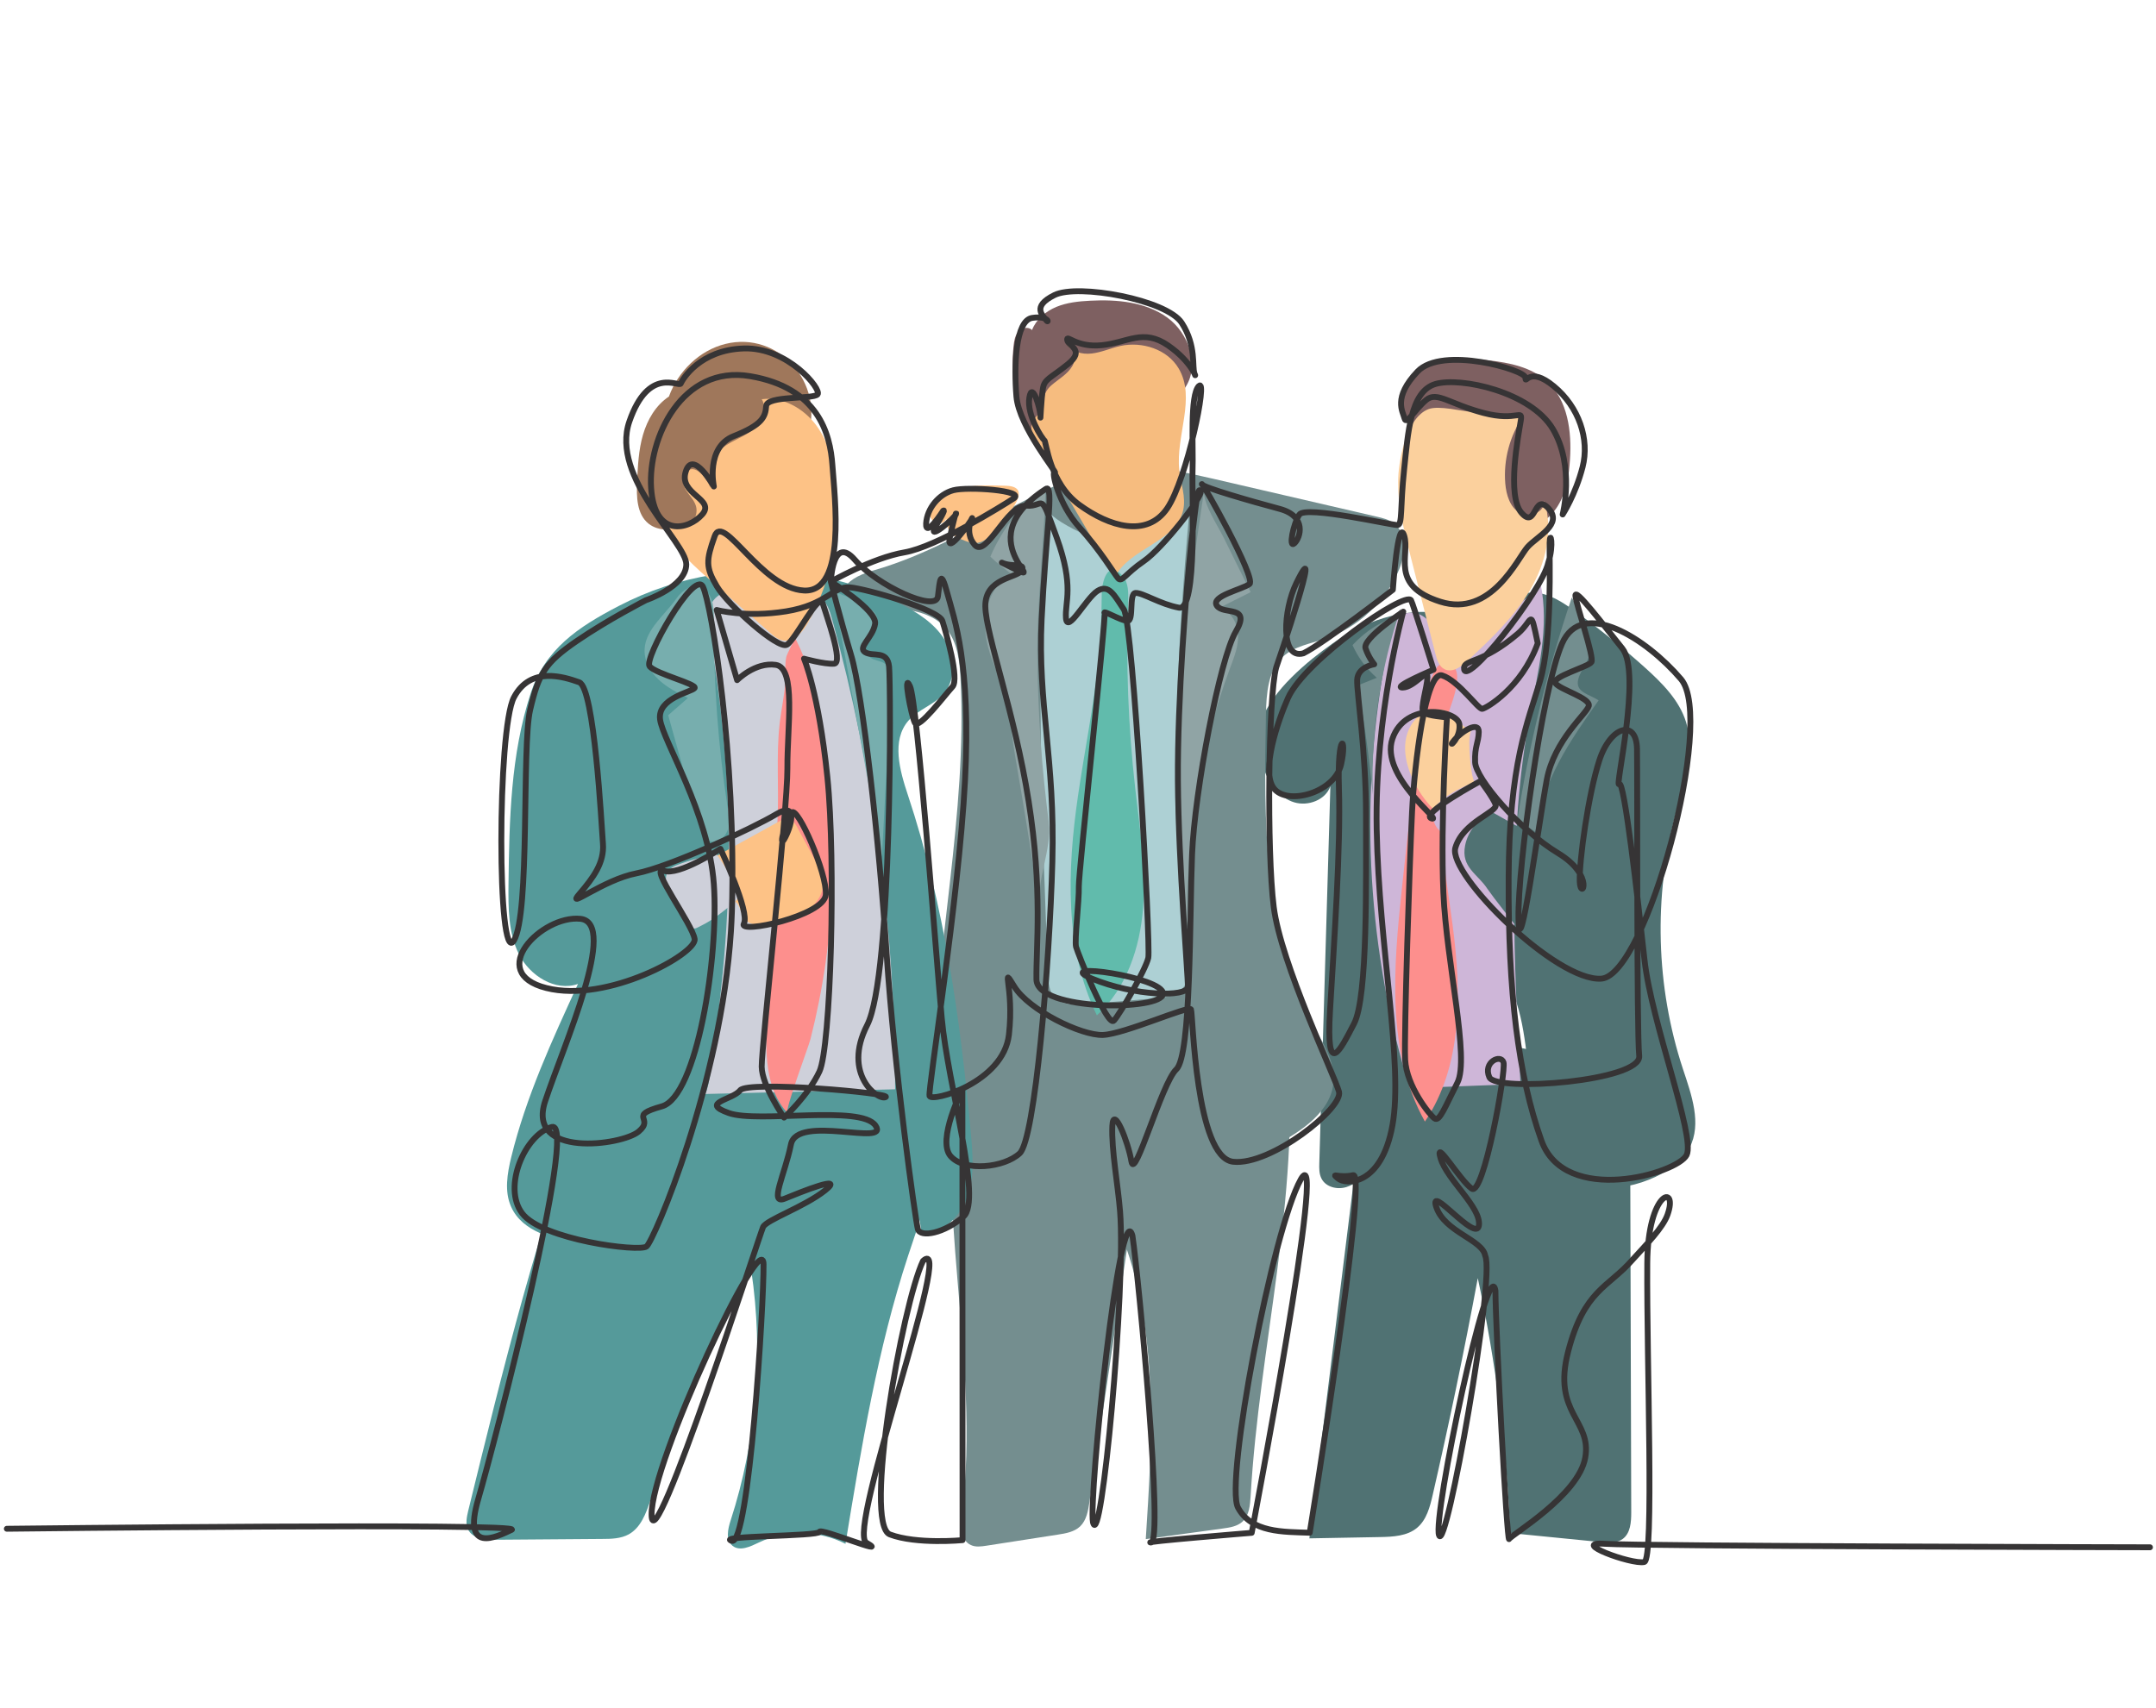 <svg version="1.2" xmlns="http://www.w3.org/2000/svg" viewBox="0 0 2650 2100" width="2650" height="2100"><style>.a{fill:#507273}.b{fill:#748e8f}.c{fill:#559a9a}.d{fill:#7e6061}.e{fill:#9f775b}.f{fill:#ced0da}.g{fill:#add0d4}.h{fill:#ceb6d8}.i{fill:#fd8f8d}.j{fill:#61bbac}.k{fill:#fdc286}.l{fill:#f6bc7f}.m{fill:#fbd09d}.n{fill:#77aeae}.o{fill:#738e8f}.p{fill:#90a4a5}.q{fill:none;stroke:#363435;stroke-linecap:round;stroke-linejoin:round;stroke-width:7.2}</style><path class="a" d="m1987.3 1285.7c14.5 9 16.1 29.1 16.2 46.2q0.7 263.7 1.5 527.4c0 12-0.9 25.8-10.6 32.8-7.4 5.3-17.3 4.7-26.4 3.8q-55.9-5.6-111.8-11.1c-4.2-105.3-17.6-210.3-39.8-313.4-16.6 89.2-35.1 178-55.4 266.4-3.4 14.8-7.5 30.6-19.1 40.4-12.3 10.4-29.9 11.2-46 11.5q-43.3 0.8-86.5 1.6 34-273.9 68-547.9c4.2-33.8 12.4-64.7 47.4-77.1 25.8-9.1 54.1-9.4 79.8-0.8 24.3 8.3 46 19.8 71.6 24.2 19.1 3.3 38.1 3.8 57.1-0.1 17.1-3.5 37.3-14.2 54-3.9z"/><path class="b" d="m1582.7 1287.7c15.4 184.2-35 367.1-45.5 551.6-0.7 11.3-1.7 23.7-10 31.4-6.4 5.9-15.6 7.3-24.3 8.5q-47.3 6.5-94.6 13c7.8-119.4 15.2-242.5-23.2-355.9q-23.1 155.4-46.1 310.7c-1.6 10.7-3.6 22.1-11.4 29.6-7.2 6.8-17.6 8.6-27.4 10.1q-43.8 6.8-87.6 13.6c-6.5 1-13.4 2-19.3-0.8-13-6-12.8-24.3-11-38.6 24-189.4-37.1-383.4-3.3-571.4 4.7-26 11.7-52.7 29-72.7 44.5-51.4 118.3-32.7 177.4-36.7 49.7-3.4 106.9-12.8 152.4 14 33.7 19.8 41.8 57.2 44.9 93.6z"/><path class="c" d="m1083.7 1284.8c44.2 19 66.2 71 65.8 119.2-0.3 48.1-18.3 94-33.3 139.8-37.7 114.9-57.4 234.9-77 354.2-32.7-16.8-73.3-17.5-106.5-1.6-10.4 5-23.4 11.3-32.4 4-8.6-7-5.7-20.5-2.3-31 32-98.7 40.7-204.9 25.4-307.5-49.2 90.5-90.7 185.2-124 282.8-5.4 15.9-11.8 33.4-26.5 41.6-9.8 5.4-21.6 5.7-32.8 5.7q-65.7 0.5-131.3 1c-12.7 0.1-28-1.4-33.5-12.7-3.4-7-1.6-15.3 0.2-22.9 43-175.6 86.1-351.8 151.4-520.4 10.1-25.9 21.9-53.1 45.1-68.3 24.1-15.7 55.1-14.9 83.6-10.9 36.2 5 72.7 4.8 108.7 10.4 38.4 6 83.2 1 119.4 16.6z"/><path class="a" d="m1638.2 790.9c33.8-23.8 74.3-39.6 115.7-38.6 18.2 0.4 36.7 4.1 54.6 0.6 26.7-5.1 50-25.5 77.1-24.3 18.5 0.8 34.9 11.7 49.9 22.5 29.9 21.6 58.6 44.8 86 69.3 21.2 19.1 42.5 40.2 50.9 67.4 11.2 36.2-2.6 74.8-12.5 111.4-27.7 102.8-24.7 213.8 8.6 314.9 10.5 31.7 23.6 67.3 8.2 96.9-8.6 16.6-24.9 27.8-41.8 35.8-21.6 10.1-46.1 16-69.3 10.8-45.2-10.2-71.4-58.4-80.7-103.9-9.4-45.4-8.2-93.6-26.6-136.2q-71.3 17-142.6 33.9c21.2 62.5 8.1 135.5-33.5 186.7-7.4 9.1-16.1 17.9-27.3 21.3-11.2 3.5-25.3 0.1-30.6-10.4-3-5.8-2.9-12.6-2.7-19.1q6.8-231.6 13.6-463.2c-6 16.9-27.4 24.9-44.5 19.7-35.8-10.8-51.4-67.6-40.2-100.2 12.8-37.4 56.8-73.5 87.7-95.3z"/><path class="b" d="m1387.1 574.2c34.8-1.5 69.2 6.4 103.2 14.2q100.7 23.4 201.5 46.7c7.3 1.7 14.8 3.4 20.8 7.8 17.3 12.5 14.9 39.1 6.5 58.7-16.6 38.9-50.3 70.1-90.4 83.7-17.8 6-37.5 9.1-51.4 21.7-18.9 17.2-20.8 45.9-21.3 71.4-2.6 131-3.7 268.9 59.2 383.9 11.4 20.8 25.2 42.3 24 66-1.8 38-39.6 62.5-73.1 80.5-15.5 8.3-34.1 16.7-49.7 8.8-13.4-6.9-18.7-22.9-22.5-37.5-20.8-79.1-34.6-160.1-41.3-241.7q-80.3 7.9-160.7 15.9c-0.7 70-9.8 139.9-27 207.8-4.2 16.6-9.1 33.4-18.8 47.5-9.6 14.1-25 25.3-42.1 25.8-21.6 0.6-40.7-16.1-49.4-35.8-8.8-19.8-9.1-42.1-8.8-63.7 3-167.9 43.5-334.4 34.8-502.1-1.1-21.5-3.7-44.6-17.7-61-23.4-27.2-63.7-23.4-95.7-28.7-48.1-8-31.7-31.9 5.4-42.5 73.1-20.8 132.3-59 199.7-92.8 35.9-18 74.2-32.7 114.8-34.6z"/><path class="c" d="m875.6 706.8c78-12.5 159.8 0 230.5 35.3 21.2 10.6 42.1 23.9 54.7 43.9 12.6 20 14.8 48.3-0.5 66.4-11.9 14.2-31.8 19.7-43.9 33.8-20.8 24.2-10.6 60.9-0.5 91.2 44.6 134.2 64.5 275.2 77.4 416 2.4 25.9 4.5 52.7-4 77.3-8.5 24.6-30.4 46.6-56.4 46.7q-16.8-118.5-33.5-236.9c-2.7-19.1-6.6-40.2-21.9-51.9-14-10.6-33.3-10-50.8-9q-43.2 2.7-86.3 5.3c-14.7 0.9-30.7 2.3-41.3 12.5-10.3 9.8-12.6 25.2-14.7 39.3-9.3 64.4-24.1 128.1-44.2 190-5.6 17.4-12.1 35.3-25.4 47.9-25.6 24.2-66 20.2-100.8 14.6-33.3-5.4-71.9-14.6-85.7-45.4-8.6-19-4.8-41.1 0.1-61.3 18.1-74 50.2-143.7 82-212.8-27.9 9.8-59.2-10.1-72.5-36.4-13.3-26.4-13.2-57.3-12.9-86.9 1-78.4 2.6-158.6 27.2-233.8 17.9-54.7 58.1-81.5 108.3-107.6 36-18.7 75-31.8 115.1-38.2z"/><path class="d" d="m1260.5 524.1c-13.2-31-18.3-65.4-14.7-98.8 0.6-6.3 1.8-12.9 6-17.7 4.1-4.7 12.3-6.4 16.7-1.8 5-13.2 16.8-23 29.9-28.5 13.1-5.4 27.5-6.9 41.7-7.6 32.8-1.7 67.8 1.4 94.5 20.6 26.6 19.2 40.5 59.1 22.1 86.3-11.7 17.3-32.6 25.4-52.2 32.6-31.5 11.5-61.2 22.6-90.2 38.7-24.5 13.6-42.9 2.2-53.8-23.8z"/><path class="d" d="m1723.8 488.4c4.8-20.5 23.2-35.8 43.2-42.3 20.1-6.5 41.7-5.4 62.7-3.1 25.7 2.9 52.7 8.5 71.9 25.9 25.5 23.3 30.4 61.6 28.1 96.1-1.2 19.5-4.4 39.4-14.4 56.1-10 16.8-27.9 29.9-47.4 29.5-26.2-0.6-45.6-23.6-61.3-44.6-16.4-22-31.2-45.4-52.6-62.6-17.6-14.2-36.3-29.2-30.2-55z"/><path class="e" d="m842.2 648.5c-15.2 3.5-32.7 5-44.9-4.6-14.7-11.6-15.1-33.3-14.2-51.9 0.9-19.3 1.8-38.9 7.2-57.4 5.4-18.6 15.7-36.4 31.9-47.1 11.2-31 37.5-56.8 69.5-64.7 65.4-16.1 121.7 48.3 101.4 111.8-18.2 57-97.1 101.5-150.9 113.9z"/><path class="f" d="m986.6 729.3c7.2 0.4 14.6 0.9 20.7 4.7 9 5.5 12.6 16.7 15.4 27 51.7 188 77.9 383.1 77.5 578.2q-117.1 2.9-234.2 5.8c7.6-0.2 20.9-134.8 22.2-148.1 5-50.4 7.5-101.1 7.5-151.7 0-50.7-2.6-101.3-7.7-151.7q-3.9-38.4-9.7-76.5c-3.1-20.1-11.7-44-7.7-64.4 8.9-46.2 83.5-25.1 116-23.3z"/><path class="g" d="m1461.7 630.2c-15.3 176.2-25.8 354.3-0.3 529.3 3.1 20.9 5 46-11.6 59-8.9 6.9-20.9 8.1-32.2 9.1q-41.9 3.5-83.8 7c-13.4 1.1-29 1.4-37.9-8.7-6.5-7.4-7.3-18.1-7.7-28-7.7-191.5-15.4-383.5-1.4-574.6-1.2 16.7 77.8 48.9 92.3 50.9 31.1 4.1 63.5-22 82.6-44z"/><path class="h" d="m1893.6 717.8c11.1 53.4-3.4 108.4-13.3 162.1-27.5 148.8-19.5 301.6-11.4 452.8q-51.9 1.9-103.7 3.9c-10.1 0.4-21.1 0.5-29.1-5.7-7.1-5.6-10-14.9-12.4-23.6-46.4-169-52-349.1-16.1-520.7 3-14.3 9.3-31.4 23.7-33.1 32.5-3.9 36.5 48.8 74.2 28.4 10-5.4 90-55.1 88.1-64.1z"/><path class="i" d="m942.8 1251.8c-2.2 40.8-2.7 86.5 25.1 116.5-3.5-3.7 25.9-81.2 28.3-90.9 7.8-30.8 14-61.9 18.5-93.4 9.1-64.2 11.3-129.4 6.5-194.1-5.2-69.4-11.8-141.2-43.2-204.3-1-2-10.9 19.5-11.4 21.4-2.3 10-0.7 20.7-1.3 30.8-1.1 17.1-4.9 33.8-6.9 50.7-4.7 40.5-0.7 81.1-2.8 121.6q-6.4 120.8-12.8 241.7z"/><path class="j" d="m1324.9 979.1c-13.1 90.5-16.7 187 23.3 269.2 36.3-33.1 53.1-83.3 56.8-132.3 3.7-49.1-4.2-98.1-9.7-147-8.6-76-11.5-152.8-8.7-229.3 0.4-11 0.6-23.1-6.6-31.5-18.9-21.8-25.7 8.5-25.8 21-0.3 28.3-1.1 56.2-4.1 84.3-6 55.6-17.2 110.4-25.2 165.6z"/><path class="i" d="m1723.2 1091.4c-10.4 97.4-19.5 202 28.2 287.5 46.7-69.1 44.9-159.4 34-241.9-10.8-82.6-28.9-167.2-9.2-248.2 3.6-14.6 29.3-67 3.6-73.2-12.7-3-17.1 10-21.1 19.9-10.4 26-10.8 55.7-14.7 82.9-8.3 57.5-14.6 115.3-20.8 173z"/><path class="k" d="m925.9 527.8c10.7-9 17.6-25.1 10.4-37 25.6-3.4 51.2 11.1 66.7 31.7 15.4 20.7 22 46.7 24.8 72.4 6.4 58.1-5.6 118.1-33.8 169.3-6.8 12.4-18.2 26-32.1 23.1-6-1.2-10.9-5.4-15.5-9.5q-37.6-32.9-75.1-65.9c-25.3-22.2-52.2-47-58.1-80.2 1.9 11.7 14.8 20.3 26.3 17.6 11.6-2.7 19.3-16.2 15.8-27.5-2.2-7.1-7.8-12.5-11.9-18.8-4-6.2-6.3-15-1.7-20.8 12.3-15.9 27.4 7.3 31.4 17.1 0.8-10.9-1-23.9 3.5-34.2 8.9-20.5 33.3-23.8 49.3-37.3z"/><path class="l" d="m1292.4 473.6c8.8-7.6 19.6-13.4 25.5-23.4 5.9-9.9 3.5-26.2-7.9-28.7 5.7 10.8 19.8 14.6 31.9 13.1 12.1-1.4 23.5-6.7 35.4-9.3 26.6-5.8 57.5 4.1 71.4 27.6 21.7 36.4-3.8 82.9 0.8 125 1.8 16.5 8.4 33.1 4.8 49.3-8.6 39.2-66.1 46.5-84 82.5q-45.9-78-91.9-156.1c-5-8.4-10.1-17.2-10.6-27-0.7-12 8-13.9 11.7-22.7 4.9-11.7 1.3-20.2 12.9-30.3z"/><path class="m" d="m1872.7 511c-16.9 24.1-25 54.3-22.5 83.6 1.2 13.8 5.7 28.9 17.6 35.9 12 7 31.6-1.1 30.2-14.9 11.8 36.7 1.8 77.6-17.9 110.7-19.7 33.1-48.2 59.8-76.3 86.1-7.9 7.4-18.8 15.2-28.4 10.3-6.7-3.4-9.1-11.4-11-18.6q-15.5-60.9-31-121.7c-8-31.3-16.1-63.2-14.8-95.5 1-23.7 10.8-73.9 37.2-83.9 12.9-4.9 40.9 2.7 54.9 3.6q31 2.2 62 4.4z"/><path class="k" d="m859.6 1067.1c3.4-4.8 8.9-7.9 14.1-10.8q41.2-22.8 82.5-45.6c4.2-2.3 9-4.8 13.7-3.6 5.1 1.4 8.1 6.4 10.6 11.1q10.4 19.2 20.7 38.3c5.3 9.9 10.8 20.4 10.3 31.6-0.5 13.4-9.8 25.3-21.1 32.5-11.3 7.3-24.6 10.7-37.6 14-13.4 3.4-30.5 5.5-38.3-5.9-3.9-5.6-4.2-13.3-8.8-18.4-5-5.4-13.2-6-20.6-5.6-7.3 0.5-15 1.7-21.8-1.3-11.5-5.2-10.1-27.5-3.7-36.3z"/><path class="f" d="m831.3 1063.8c16-6.2 32.8-10.6 49.8-13.2 9.2 12.9 17.3 26.6 24.2 40.9 1.4 3.1 2.9 6.4 2.4 9.8-0.6 4.4-4.3 7.7-7.9 10.5-11.2 8.9-23.4 19-36.3 25.4-10.8 5.4-9.9 6.9-18.4-2-4.3-4.5-7.5-11.2-10.9-16.4-10.1-15.8-28.3-45.2-2.9-55z"/><path class="n" d="m792.3 797.9c-0.8 14.2 6.8 27.9 17.2 37.6 10.4 9.8 23.3 16.3 36.1 22.6q-12.2 10.6-24.3 21.2 18.8 67.5 37.6 134.9c2.2 7.9 5.3 16.8 12.9 19.8 8.7 3.5 18.8-3.5 22.2-12.3 3.4-8.8 1.9-18.7 0.5-28-11.8-76.1-17.4-153.2-17.1-230.2 0.1-9.2 0.2-18.7-3.2-27.3-9.8-25-31.6-16.5-42.9-0.2-13.1 18.9-37.7 37.4-39 61.9z"/><path class="n" d="m1070.2 808.8c5.1 3.5 11.9 3.4 17 6.8 8 5.4 8.4 16.9 7.9 26.6q-5.5 105.6-11.1 211.2-30-163.6-60.1-327.2c0.2 1.3 26.8 10.8 29.9 12.5 7.7 4.3 22.2 11 24.2 20.6 3.4 15.6-29 34.9-7.8 49.5z"/><path class="m" d="m1810.7 896.1c-4.9 1.2-9.9-1.5-13.4-5-3.6-3.5-6.3-7.8-9.9-11.2-10.1-9.5-26.7-10-38.7-3-11.9 7.1-19.2 20.5-21.1 34.2-1.9 13.7 1.1 27.8 6.2 40.7 5.6 14.1 13.8 27.3 23.9 38.7 5.7 6.3 12.5 12.3 20.8 14 8.3 1.5 16.9-1.6 23.7-6.5 21.7-16 12.6-22.8 7.4-44.9-1.5-6.4-8-54.8 1.1-57z"/><path class="h" d="m1833.6 986.1c-0.9-10.5-9.8-18.3-18-25-7 2.1-13.8 4.7-20.3 7.9-7.1 3.5-13.9 7.6-20.2 12.3-7.5 5.6-14.9 13.4-13.9 22.6 4.7 43 75.7 21.4 72.4-17.8z"/><path class="o" d="m1887.3 1022.9q-11.1-7.5-22.2-15c14.4-92.8 36.8-184.4 66.8-273.3 10.8 19.2 21.8 39.4 22.5 61.4 0.5 17.2-10.7 24.8-14.5 39-4.2 16.3 13.3 18.3 25 26-36.4 51.7-68 97.1-77.6 161.9z"/><path class="a" d="m1800.8 1039.5c3.4-17.5 16-31.9 30-42.9q36.9 20.8 73.8 41.6c3.2 1.7 6.5 3.6 8.3 6.8 3 5.2 0.8 11.8-1.5 17.4q-17.9 44.3-35.7 88.5c-1.4 3.4-44.5-53.4-47.6-58.3-11.7-18.1-32.6-26.1-27.3-53.1z"/><path class="o" d="m1662.4 793.1c6.9 15.4 17.2 29.2 29.9 40.2q-11.6 4.6-23.3 9.3c7.9 44.6 14 89.4 18.3 134.4-2.4-77.7 9.4-155.8 34.6-229.3-2.6 7.7-25.1 18.2-31.9 22.5-10.9 6.8-18.5 13.4-27.6 22.9z"/><path class="p" d="m1537.2 728q-19.6 9.8-39.1 19.6c14 2.7 22.9 17.7 23.6 32 0.8 14.3-4.7 28.1-9.7 41.5-38.1 102-55.8 211.6-51.8 320.4-33.4-177-6.9-359.1 19.6-537.3 0 17 16.9 41.9 24.1 56.5q16.7 33.7 33.3 67.3z"/><path class="p" d="m1242.5 705.3c-21 11.9-31.3 37.4-31.6 61.5-0.3 26.7 9.6 47.6 19.4 71.2 11.1 26.8 12.2 61.6 17.2 90.1q16.3 94.2 30.5 188.8c-4.9-34.4 15.3-71.9 11-106.6-4-31.8-7.4-63.3-9.7-95.8q-3.6-52.1-4.2-104.4c-0.7-70.9 8.3-140.9 10.1-211.4-28.4 16.7-55.5 55.8-67.9 85.7 7.6 7.6 16.7 14.1 25.2 20.9z"/><path class="k" d="m1152.4 612.9c-4.3 3.7-8 8.5-9.2 14.1-1.2 5.6 0.7 12 5.5 15.1 4.9 3 12.5 1.1 14.3-4.4 0.6 6 1.4 12.3 5.1 17 3.3 4 8.2 6.1 12.9 8.1 6.7 2.9 14 5.8 21.2 4.5 8.9-1.6 15.4-9.2 21.1-16.3 10.8-13.6 51-53 12.8-53.8-26.3-0.6-62.6-2.6-83.7 15.7z"/><path fill-rule="evenodd" class="q" d="m8.4 1879.5c0 0 639.4-7.5 620.5 1.3-19 8.9-61 30.3-41.1-37.7 19.8-67.4 123.4-466.8 90.6-457.6-32.9 9.1-61.2 73.6-36.6 106.2 24.5 32.6 143.5 47.7 152.8 40.8 9-6.6 91.9-200.7 103.8-387.4q0.8-12.4 1.2-24.7c5.5-190.8-25.1-377.8-35.7-399.2-10.5-21.4-73.4 88.9-65.4 98.1 8 9.3 59 21.8 55.2 26.7-3.8 4.9-45.8 12.2-42.4 38.5 3.4 26.4 59.8 114.3 66.1 202.6 6.4 89-20.8 261.1-63.9 273.1-43.3 12.1-8 14.1-28.7 31.1-20.7 17.1-137.9 32.7-114.8-37.3 23-69.4 90.5-219.6 43.3-224.4-47.4-4.8-116.9 66.1-41.8 85.1 74.8 19 184.6-42.2 182.3-60.1-2.3-17.9-56.8-90.5-38-84 18.7 6.6 69.7-27 69.7-27 0 0 36.6 78.2 28.8 91.9-7.9 13.6 99.2-9.5 100.7-35.7 1.6-26.2-34.6-109.1-42-100.9-7.4 8.2-16.6 46-8.9 32.6 7.7-13.5 18.4-47.6-10.2-30.4-28.7 17.2-130.8 64.7-171.6 72.6-40.9 7.9-87.7 45.8-70.3 25.5 17.3-20.1 30.9-38.7 29.1-61.9-1.8-23-10.5-191.8-29.2-198.5-18.7-6.6-59.7-20.2-80.2 18.5-20.7 38.7-20.6 332.1-0.2 299.3 20.3-32.8 9.6-239.1 20.1-283.9 10.4-44.6 18.4-57.9 57.1-84.5 38.5-26.4 85.2-50.3 85.2-50.3 0 0 49.4-16.6 49.6-44 0.1-27.3-93.9-106.7-69.9-175.8 23.7-68.5 61-41.7 63.1-46.5 2-4.9 23.2-41.5 77.5-43.2 54.1-1.7 96.1 50.3 90.7 56.5-5.4 6.2-62.4 1.1-63.2 14.4-0.9 13.3-4.9 23-39.7 36.8-35 13.8-24.6 62-24.6 62 0 0-25.8-46.2-34.6-18.2-8.8 28.1 37 33.6 20.3 52.6-16.7 19-58.6 29.2-62.8-32.5-4.2-61.3 38-151.8 121.8-137.5 83.3 14.1 98.3 70.5 101 109.3 2.7 38.8 17.6 156.7-34.8 154.2-52.7-2.5-99.4-96.5-109.9-66.8-10.6 29.8-11.2 38.3 2.7 61.7 13.9 23.3 75.3 77.8 86 71.8 10.6-6 39.7-65.2 44-51.2 4.2 14 26.1 73.8 14.1 74.5-11.9 0.8-37-6.2-37-6.2 0 0 17.9 40.8 28.7 145.2 10.8 105.3 4.2 332.7-9.7 362.3-13.9 29.7-43.5 56.7-43.5 56.7 0 0-27.3-39.3-27.5-62.6-0.3-23.3 31.9-316.3 31.6-366.8-0.3-50.3 11.1-123.5-14.3-127.2-25.4-3.7-47.5 18.8-47.5 18.8l-25.1-86.3c0 0 35.3 9.7 85.3 1.7 49.8-8 58-31.2 78.2-29.5 20.2 1.6 109.6 27.4 113.9 41.3 4.3 13.9 21.3 71.3 12.4 80.9-8.9 9.6-41.7 53.3-46.2 44.4-4.6-8.9-15-64.5-6-45 9.1 19.5 31.5 324.5 39 407.8 7.6 83.8 50.2 223.9 26.7 244.3-23.5 20.5-53.2 26.2-56.1 15.2-2.9-11-29-197.3-38.3-337.8-9.2-139-29.4-320.2-43.6-367.5-14.1-47.2-25-90.6-25-90.6 0 0 57.1 35.1 54.4 51.9-2.7 16.9-22 29-12.2 34.9 9.8 5.9 27.2-3 29.4 17.6 2.2 20.7 4.1 380.6-26.9 440.7-31.1 60.5 13.7 93.5 22.7 88.6 8.9-4.9-169.2-20.5-178.8-8.4-9.5 12.1-50.1 15.2-14 28 36 12.9 162.8-10.6 180.4 15.5 17.6 26.1-96.5-14.4-104 23.1-7.6 37.5-27.4 74.6-7.6 66.6 19.8-8.1 75.2-30.5 49.6-10.1-25.7 20.4-72.3 36.2-76.3 45.1-4.1 8.9-135.9 418.3-137 353.9-1.1-64.1 137.2-357.6 137.6-308.2 0.5 49.5-17.9 346.5-39 340.1-21.1-6.4 107.4-5.5 107.7-11.1 0.4-5.6 88.6 31.3 57.8 13.4-25.6-13.3 111-384.9 69.5-346.5-25.4 53.3-73.6 323.8-40.7 336.3 32.8 12.4 89.3 7 89.3 7l-0.2-554.5c0 0-31.6 62.5-14.6 82.3 17 19.7 66.3 14.3 85.1-3.4 18.8-17.7 36.6-231.1 40.1-358.6 3.5-126.1-18.3-194.3-13.2-298 5-102.8 15.5-166.9 5.3-160.3-105.5 68.2 24.8 129.9-54.2 90.7 12.2 6 29.9-0.1 24.4 9.6-5.4 9.6-45.3 8.8-44.7 44.3 0.7 35.6 36 130.1 53.2 239.2 17.4 110.1 9 180 9.6 219.4 0.7 39.5 154.8 38.5 155.7 17.6 0.8-20.8-139.4-40.2-87.3-18.6 52 21.6 117.2 23.1 117.7 10.1 0.5-13-11.5-148.6-12.2-253.8-0.7-100 10.4-237.4 16.2-289.7q0.4-3.4 0.7-6.2c5.6-46.7 7.6-66.3 11-59.8 3.4 6.4-46.9 70.4-69.7 86-22.8 15.6-27 26.6-31.7 21.2-4.7-5.4-21.8-34.4-47.7-62.8-25.8-28.4-34.9-70.3-30.1-67.4 4.8 2.9-44.2-56-47.2-93.4-3.1-37.3-1.4-93.7 19.6-96.6 21-3 20.5 8 17 2.8-3.4-5.2-18.8-16.5 10.1-30.8 28.8-14.4 138.4 5.8 156.6 34.3 18.2 28.4 12.3 53.4 15.6 62.3 3.2 8.8-1.9-13.6-32.5-34.7-30.7-21.2-49.7-3.4-81.5-0.3-31.9 3.2-43.4-13.8-42.5-6.4 0.9 7.5 22.7 11.9 1 29.6-21.7 17.6-29.1 18.2-30.9 30.4-1.9 12.1-3.3 41.7-2.9 34.3 0.3-7.4-10.1-45.4-13.7-23.5-3.5 21.9 16 50.9 18.4 52.4 2.4 1.4 6.1 52.7 43.1 79.5 36.9 26.9 83 40.7 107.9 4.3 24.6-36.3 50.3-161.6 39-150.5-11.4 11.2-6.7 75.5-7.8 103.7-1.2 28.3 6.4 173.3-16.7 168.9-23.2-4.3-44.7-18.6-53.4-18.1-8.6 0.6-1.5 35.1-10.1 34.4-8.6-0.7-30.3-13.8-28-9.8 2.3 3.9-32 319.5-31.6 336.4 0.5 17-5.5 66.1-3.4 74.1 2.2 7.9 38.5 99.4 46.5 90.7 7.9-8.7 39.2-63.1 42.3-77.2 3.1-14.1-18.5-411.1-30.1-428.4-11.6-17.3-18.4-31.6-32.4-22.7-14 8.9-37.2 53.7-38.7 33.4-1.5-20.3 10.5-38.2-11.4-99-21.8-60.6-13.9-37.2-37.3-39.2-23.4-2-49.2 64.6-63.4 48.3-14.1-16.2-1.8-36.4-3.2-32.8-1.4 3.6-32.5 47.4-27.5 24 5-23.4 8-33.2 7.8-29.5-0.2 3.8-38.3 37-24.5 14.2 13.8-22.6 8.5-18 8.5-18 0 0-21.9 34.5-20.9 15.7 1.1-18.7 15.8-36.2 33.5-40.9 17.7-4.7 89.4 0.3 74.1 10.1-15.4 9.9-95 59.6-134.2 66.3-39.4 6.7-90.5 36-90.5 36 0 0 2.2-58.3 29.5-26.9 27.2 31.5 99.8 65.2 102.1 45.1 2.4-20.1 3.2-35.2 11.5-4.1 8.4 31.1 29.4 86.2 21.8 230.7-7.7 146.3-45.7 379.4-43.6 387.5 2.2 8.2 90.8-16.1 97.6-75.4 6.7-59-11-87.7 6.7-59 17.7 28.8 82.2 60.4 108.9 59.4 26.5-1.1 105.9-36.8 108.2-31.4 2.3 5.3 5.4 182.1 51.8 187.3 46.2 5.1 135.7-66.2 130.1-86.1-5.6-20-71.5-158-80.2-227-8.7-68.6-6.8-258.9 3-294.6 0.8-2.1 60.5-177.1 24.6-103.4-15.7 32.2-20.1 94.2 8.9 86 25.9-12.9 109.9-78.1 109.9-78.1 0 0 6.2-90.6 13.9-66.6 7.6 24-18.6 61.2 44.3 81.2 62.7 20 95.2-53.5 107.3-67.1 12.1-13.6 44.1-27.9 25.7-47.7-18.4-19.8-14.7 26.7-33.1 5.6-18.4-21-3.7-96-1-112.6 2.7-16.6-3.5 0.9-45.6-10.2-42.1-11.1-57.1-26.9-70.4-16.1-13.3 10.9-24.6 31.7-26.7 23-2.1-8.7-14.7-25.6 15.9-57.8 30.3-32 132.9-2 132.7 7.6-0.2 9.6 3.8-15.2 34.8 10.4 31 25.6 44.2 65.2 35.4 99.4-8.8 34.2-24.5 58.3-24.5 58.3 0 0 15.2-59.2-12-105-27.1-45.7-113.5-64.5-144.4-55.4-31 9.2-33.6 59.9-38.5 105.6-4.9 46-1.9 67.1-7.9 67.8-6 0.7-113.3-24.4-120.9-12.8-7.6 11.7-13.5 42.1-6 35.3 7.4-6.8 15.6-33.2-17.9-42.3-33.6-9-96-26.8-95.9-30.5 0.2-3.6 67.3 116 58.6 122.8-8.8 6.7-48.2 14.8-40.1 26.7 8.1 11.9 42.8-1.6 23.2 31.9-19.6 33.5-50.6 195.9-53.7 273.9-3.1 78.5-1 246.8-19.3 264.1-18.3 17.4-51.1 137.7-55.2 113.5-4-24.2-22.3-70.4-23.5-43.9-1.3 29.2 7 73.4 9.5 105.2 7.4 93.7-23.1 421.5-33.3 382.2-5.6-30.4 33.5-406.5 48.5-352.5 8 54.2 38.4 377.9 22.9 377.3-15.5-0.5 123.7-11.9 123.7-11.9 0 0 94.7-495.9 60.3-434.5-34.6 61.9-93.8 372.7-77.1 403.6 16.8 30.9 55.1 29.6 88.1 30.8 0 0 72.2-443.5 53.5-439.6-18.8 4-27.9-3.9-18.8 4 9.1 7.9 53.2 10.3 67-65.3 13.6-75-16.7-219.9-19.4-363.7-2.6-142.1 32.7-267.8 32.7-267.8 0 0-50.6 33.1-46.4 45.1 4.1 12 10.7 19.6 10.7 19.6 0 0-20.5 3-21 19.4-0.5 16.4 11 87.9 10.9 166.1-0.1 78.7 2.4 223.4-14.7 256.3-17.2 33.1-34.6 68.7-29.5-16.4 5-84.5 13.3-201.6 10.9-273.2-2.2-71.2 10.6-64 2.7-29.2-8 35-66.3 51-82.7 29.5-16.4-21.5 5.5-84.2 17.4-111 20.8-46.7 144.3-132.1 151.3-120.2 2.3 3.9 27.6 85.3 27.6 85.3 0 0-52.3 22.1-37.9 22 14.5-0.2 30.8-25 30.4-12.6-0.3 12.4-9.4 39.2-4.7 43.3 4.7 4.1 28.7 5.9 28.7 5.9 0 0-8.2 128.9-4.4 215.4 3.8 87.2 32.6 203.7 17.2 233.9-15.4 30.3-22 48.2-28 43.9-6.1-4.3-34.6-39.8-36.2-72.4-1.5-32.6 5.6-245.2 8.5-304.5 2.8-59.1 16.8-174.4 37-167.8 20.2 6.5 44.5 42 49.3 41.1 4.8-0.8 48-25.3 68.2-80.6-9.7-46.2-5.6-27.9-24.5-11.8-43.2 36.8-64.8 31.3-66.1 41.7-1.7 29.3 95.8-93.6 103.5-128.9 7.5-22.6 2-41.3 1.7-24.3-0.4 17.1 3.5 119.1-11.8 169.8-15.3 50.9-37.9 101.6-38.6 241.3-0.7 141.4 11.6 242.7 40.3 323.5 28.9 81.1 167.4 40.5 178.5 17.8 11-22.6-43.4-163.1-51.8-240-8.4-76.5-25.1-223-31.1-216-6.1 7.1 28-136.5 3.9-166.7-24.2-30.1-58.7-75.8-57.7-64.7 1 11.1 23.3 75.5 19.7 81.4-3.6 5.8-50 18.2-44.2 26.1 5.7 7.9 43.4 18.2 40.9 27.9-2.6 9.7-42.3 41.5-51.6 90.7-9.4 49.5-33.7 234.1-34.8 170.3-1-63.5 28.7-280.3 53.5-337.6 24.7-56.9 103.7-6.4 146.3 43.6 42.6 50.1-42.8 364.1-97.9 368.2-55.3 4.1-188.8-128.4-179.5-160.8 9.3-32.2 52.9-44.2 49.5-53.2-3.4-9.1-18.5-29-18.5-29 0 0-75.9 41.1-60.3 46 15.6 4.9-63.9-51.4-48-98 15.8-46.4 80.4-35.2 82.3-17.6 2 17.7-16.4 31.3-6.4 19.5 9.9-11.7 30.5-23.9 30.2-10.2-0.3 13.7-5.2 17.1-4.5 37.2 0.7 20.1 54.5 83.2 101.8 111.7 47.2 28.5 27.6 60 26.8 34.7-0.7-25.3 10.3-106.1 24.1-148.7 13.7-42.4 45.7-51.1 46.3-13.9 0.6 37.3-0.5 346.3 2.7 377.3 3.1 31-176.1 44.9-184.2 26.2-8.1-18.6 14-28.9 17.4-18.3 3.4 10.5-24.5 165.3-39 155.3-14.5-10-46.3-64.1-38.4-37.5 7.9 26.7 50.1 60.5 47.2 82.7-3 22.3-62.7-53.4-52.4-22.5 10.3 30.8 56.9 39.9 60.1 59.8 12.7 25.7-48 367.7-56.7 343.7-8.4-21 61.2-351 69.3-300.7 0.1 47.8 14.2 310.7 16.8 305.3 2.6-5.3 85.4-53.5 93.6-100.2 8.2-46.6-40.9-54.1-21-130.5 19.7-75.8 49-78.3 78.7-112.3 18-19.8 37.7-39.8 43.4-55.8 13.7-38.5-24.3-29.7-24.9 59.6-0.8 123.3 8.7 364.8-3.7 367.4-16 3.5-92.9-25.4-48.4-22.4 44.3 3 670 4.3 670 4.3"/></svg>